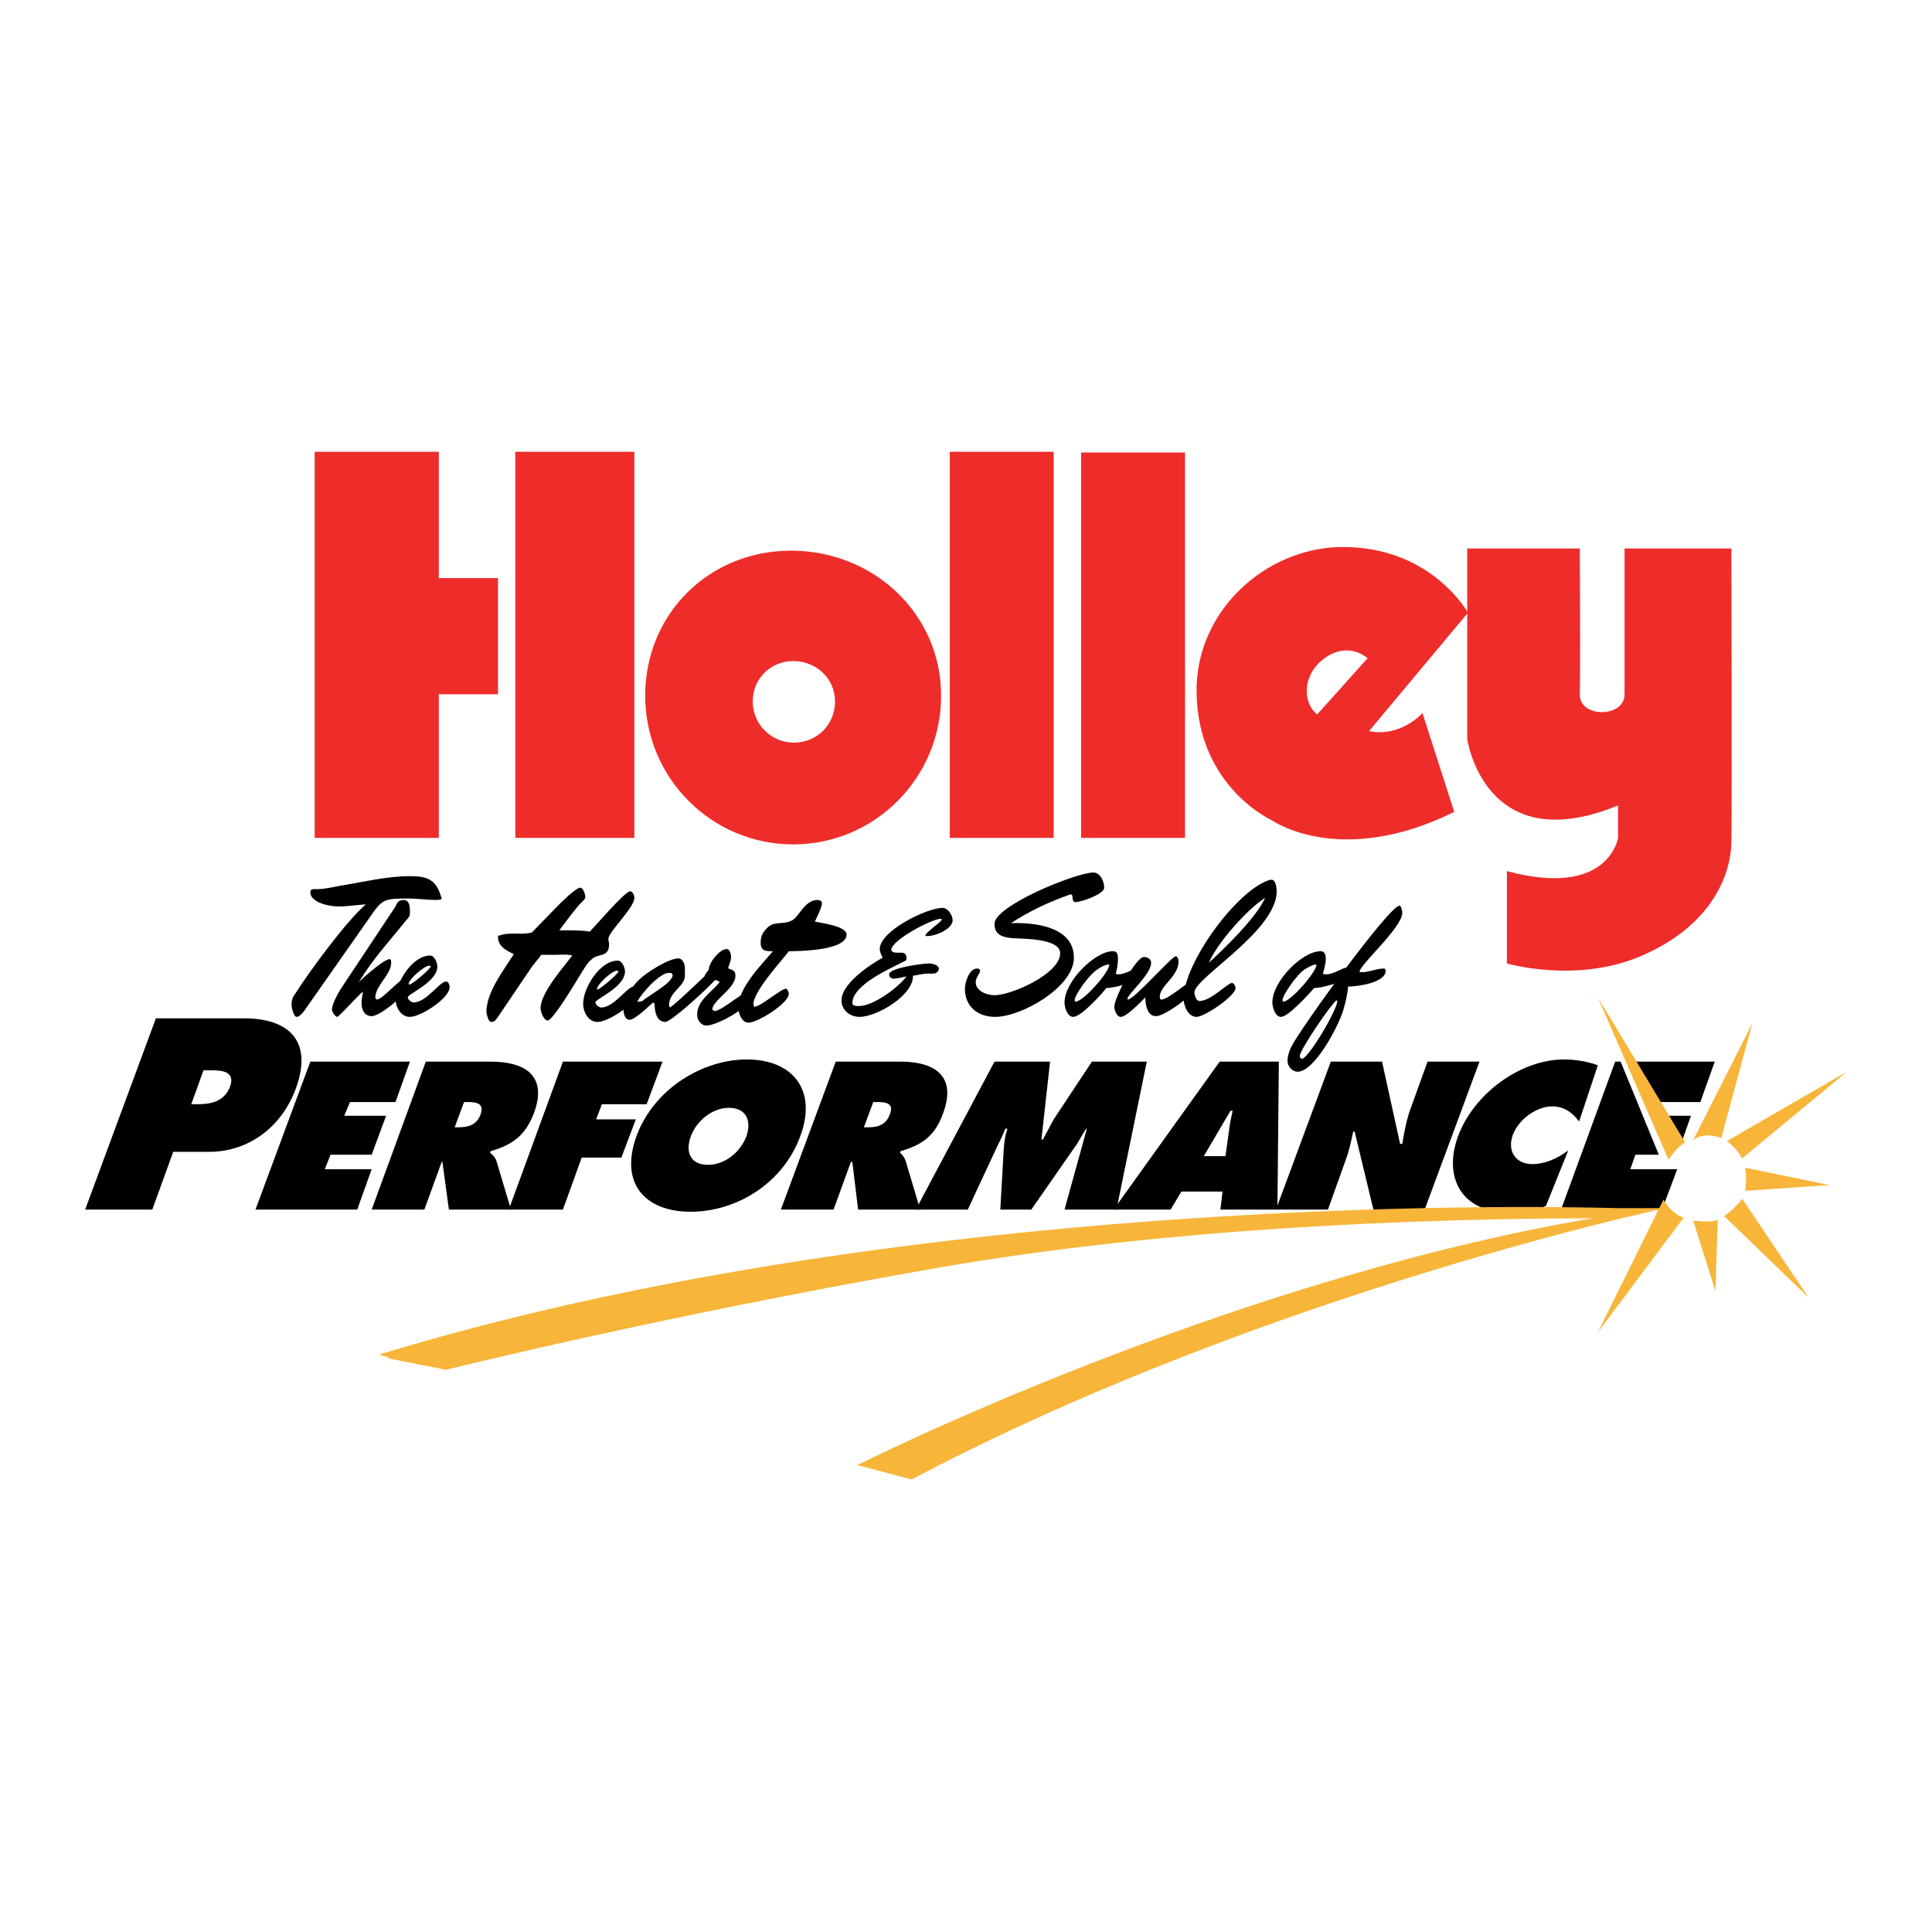 <?xml version="1.0" encoding="utf-8"?>
<!-- Generator: Adobe Illustrator 13.0.0, SVG Export Plug-In . SVG Version: 6.00 Build 14948)  -->
<!DOCTYPE svg PUBLIC "-//W3C//DTD SVG 1.0//EN" "http://www.w3.org/TR/2001/REC-SVG-20010904/DTD/svg10.dtd">
<svg version="1.0" id="Layer_1" xmlns="http://www.w3.org/2000/svg" xmlns:xlink="http://www.w3.org/1999/xlink" x="0px" y="0px"
	 width="192.744px" height="192.744px" viewBox="0 0 192.744 192.744" enable-background="new 0 0 192.744 192.744"
	 xml:space="preserve">
<g>
	<polygon fill-rule="evenodd" clip-rule="evenodd" fill="#FFFFFF" points="0,0 192.744,0 192.744,192.744 0,192.744 0,0 	"/>
	<path fill-rule="evenodd" clip-rule="evenodd" d="M60.696,93.672c0,0.216,0.072,0.36,0.072,0.504c0,1.44-1.152,0.864-1.8,1.584
		c-0.432,0.36-0.72,0.936-1.008,1.368c-0.432,0.721-2.808,4.681-3.312,4.681c-0.432,0-0.72-0.937-0.72-1.225
		c0-1.512,2.232-4.032,3.168-5.256c-0.36-0.144-1.44-0.072-1.872-0.072c-0.36,0-0.792,0-1.224,0
		c-0.288,0.432-0.72,0.864-1.008,1.296l-3.312,4.896c-0.216,0.288-0.288,0.504-0.72,0.504c-0.216,0-0.432-0.792-0.432-1.008
		c0-1.944,1.728-4.176,2.736-5.76c-0.792-0.36-1.584-0.792-1.584-1.728c0-0.144,0.144-0.144,0.216-0.144
		c1.008-0.36,2.16,0,3.168-0.288l2.592-2.664c0.36-0.36,1.8-1.8,2.232-1.8c0.288,0,0.504,0.648,0.504,0.936
		c0,0.216-0.288,0.432-0.432,0.576c-0.792,0.864-1.44,1.8-2.16,2.736h0.432c0.576,0,2.16,0,2.592,0.144
		c0.576-0.576,3.528-4.032,4.032-4.032c0.288,0,0.432,0.432,0.432,0.648C63.288,90.576,60.696,92.952,60.696,93.672L60.696,93.672z"
		/>
	<path fill-rule="evenodd" clip-rule="evenodd" d="M59.616,101.952c-0.937,0-1.44-1.008-1.44-1.8c0-1.584,1.656-4.32,3.456-4.32
		c0.432,0,0.72,0.72,0.72,1.08c0,1.584-2.952,2.736-2.952,3.096c0,0.217,0.36,0.504,0.576,0.504c1.296,0,2.592-2.088,3.24-2.088
		c0.288,0,0.36,0.433,0.36,0.576C63.576,100.08,60.696,101.952,59.616,101.952L59.616,101.952z M61.56,96.84
		c-0.504,0-2.016,1.368-2.016,1.872h0.072c0.216,0,2.016-1.512,2.088-1.8L61.56,96.84L61.56,96.84z"/>
	<path fill-rule="evenodd" clip-rule="evenodd" d="M66.384,101.952c-0.936,0-1.08-1.152-1.08-1.8l-0.144-0.145
		c-0.504,0.433-1.8,1.729-2.376,1.729c-0.432,0-0.576-0.648-0.576-0.937c0-1.151,0.792-2.304,1.512-3.023
		c0.72-0.72,2.952-2.16,3.96-2.16c0.432,0,0.648,0.576,0.648,0.936v0.792c0,1.08-1.584,1.584-1.584,2.952
		c0,0,0.072,0.145,0.072,0.216c0.648-0.287,4.896-4.607,5.184-4.607c0.216,0,0.36,0.36,0.36,0.504
		C72.36,97.128,67.032,101.952,66.384,101.952L66.384,101.952z M67.032,97.128c-0.072-0.071-0.144-0.071-0.288-0.071
		c-0.936,0-2.736,2.016-3.168,2.88c0.072,0,0.072,0,0.144,0c0.144,0,0.288-0.072,0.36-0.072c0.648-0.576,3.024-1.8,3.024-2.593
		C67.104,97.2,67.032,97.128,67.032,97.128L67.032,97.128z"/>
	<path fill-rule="evenodd" clip-rule="evenodd" d="M70.488,102.312c-0.576,0-0.936-0.576-0.936-1.08c0-1.44,1.44-2.232,2.232-3.24
		c-0.072-0.144-0.288-0.216-0.504-0.216c-0.216,0-0.36,0.359-0.576,0.359c-0.144,0-0.432-0.432-0.432-0.575
		c0-0.289,0.216-0.576,0.432-0.792c0-0.72,1.08-2.088,1.8-2.088c0.288,0,0.432,0.504,0.432,0.72c0,0.432-0.144,0.72-0.288,1.152
		c0.072,0.144,0.288,0.144,0.432,0.216c0.216,0.144,0.288,0.289,0.288,0.576c0,1.297-2.304,2.448-2.304,3.385l0.216,0.144
		c0.648,0,2.808-1.872,3.24-1.872c0.216,0,0.36,0.216,0.36,0.433C74.88,100.512,71.496,102.312,70.488,102.312L70.488,102.312z"/>
	<path fill-rule="evenodd" clip-rule="evenodd" d="M78.696,94.896c-0.504,0.72-3.6,4.032-3.528,5.329l0.072,0.216
		c0.648,0,2.664-1.8,3.168-1.8c0.144,0,0.288,0.359,0.288,0.504c0,0.936-3.096,2.88-4.032,2.88c-0.648,0-1.008-0.937-1.008-1.513
		c0-1.943,2.232-4.176,3.456-5.616c-0.72,0-1.224,0-1.224-0.864c0-0.504,0.144-0.936,0.504-1.296c0.72-0.936,1.584-0.432,2.52-0.864
		c0.792-0.288,1.296-2.088,2.664-2.088c0.216,0,0.432,0.144,0.432,0.288c0,0.432-0.504,1.44-0.72,1.872
		c0.648,0.144,3.168,0.432,3.168,1.296C84.456,94.896,79.344,94.896,78.696,94.896L78.696,94.896z"/>
	<path fill-rule="evenodd" clip-rule="evenodd" d="M107.28,90c-0.288,0-0.288-0.432-0.288-0.648l-0.145-0.144
		c-2.088,0.72-4.104,1.656-5.976,2.88h0.504c2.232,0,5.76,0.504,5.76,3.456c0,2.952-5.256,5.904-7.848,5.904
		c-1.8,0-3.024-1.08-3.024-2.808c0-0.648,0.432-2.017,1.224-2.017c0.144,0,0.288,0.072,0.288,0.216c0,0.288-0.433,0.648-0.433,1.152
		c0,0.864,1.08,1.296,1.872,1.296c1.729,0,6.552-2.16,6.552-4.176c0-1.512-3.672-1.44-4.68-1.512
		c-1.008-0.072-1.872-0.288-1.872-1.44c0-1.8,8.136-5.112,9.864-5.112c0.72,0,1.08,0.936,1.08,1.512
		C110.16,89.208,107.856,90,107.28,90L107.28,90z"/>
	<path fill-rule="evenodd" clip-rule="evenodd" d="M110.376,98.568c-0.504,0.647-2.52,2.88-3.312,2.88
		c-0.575,0-0.863-0.937-0.863-1.44c0-2.088,3.023-5.112,4.824-5.112c0.504,0,0.504,0.432,0.504,0.792
		c0,0.432-0.072,0.936-0.217,1.44c0.072,0.072,0.145,0.072,0.288,0.072c0.721,0,1.584-0.648,2.017-0.648
		c0.144,0,0.359,0.216,0.359,0.432C113.976,97.92,111.168,98.568,110.376,98.568L110.376,98.568z M109.512,96.696
		c-0.864,0.504-2.304,2.592-2.304,3.096l0.072,0.145c0.792,0,3.384-2.952,3.384-3.672C110.664,96.12,110.016,96.336,109.512,96.696
		L109.512,96.696z"/>
	<path fill-rule="evenodd" clip-rule="evenodd" d="M131.112,98.568c-0.576,0.647-2.593,2.88-3.312,2.88
		c-0.576,0-0.864-0.937-0.864-1.44c0-2.088,2.952-5.112,4.824-5.112c0.433,0,0.504,0.432,0.504,0.792
		c0,0.432-0.144,0.936-0.288,1.44c0.072,0.072,0.217,0.072,0.36,0.072c0.72,0,1.584-0.648,1.944-0.648
		c0.216,0,0.359,0.216,0.359,0.432C134.64,97.92,131.832,98.568,131.112,98.568L131.112,98.568z M130.176,96.696
		c-0.792,0.504-2.231,2.592-2.231,3.096l0.071,0.145c0.721,0,3.312-2.952,3.312-3.672C131.328,96.12,130.752,96.336,130.176,96.696
		L130.176,96.696z"/>
	<path fill-rule="evenodd" clip-rule="evenodd" d="M115.344,101.376c-0.936,0-1.08-1.224-1.08-1.872
		c-0.432,0.433-1.872,1.944-2.447,1.944c-0.433,0-0.648-0.72-0.648-1.008c0-0.937,2.16-4.968,2.952-4.968
		c0.359,0,0.72,0.216,0.72,0.576c0,1.152-2.304,3.096-2.376,3.6l0.072,0.071c0.576,0,4.392-4.319,4.752-4.319
		c0.216,0,0.288,0.36,0.288,0.504c0,1.512-1.872,2.448-1.872,3.528c0,0.071,0,0.287,0.144,0.287c0.721,0,2.521-1.728,2.952-1.728
		c0.216,0,0.36,0.36,0.36,0.504C119.16,99.288,116.136,101.376,115.344,101.376L115.344,101.376z"/>
	<path fill-rule="evenodd" clip-rule="evenodd" d="M119.16,99c0,0.216,0.144,0.864,0.504,0.864c1.152,0,2.808-1.8,3.24-1.8
		c0.216,0,0.359,0.359,0.359,0.504c0,0.792-3.096,2.88-3.888,2.88c-0.864,0-1.296-1.152-1.296-1.8
		c0-3.528,5.184-10.656,8.424-11.808c0.144-0.072,0.288-0.072,0.36-0.072c0.432,0,0.504,0.864,0.504,1.152
		C127.368,92.88,119.16,97.561,119.16,99L119.16,99z M120.6,96.048c1.656-1.512,4.752-4.536,5.616-6.48
		C124.416,90.72,121.464,94.032,120.6,96.048L120.6,96.048z"/>
	<path fill-rule="evenodd" clip-rule="evenodd" d="M135.647,96.912v0.072c0.864,0.072,1.584-0.36,2.448-0.36
		c0.072,0,0.145,0.144,0.145,0.216c0,1.224-2.88,1.583-3.744,1.583c-0.072,0.721-0.216,1.44-0.433,2.16
		c-0.359,1.512-2.88,6.336-4.607,6.336c-0.504,0-1.008-0.504-1.008-1.08c0-0.432,0.144-0.936,0.359-1.368
		c0.864-1.8,9.792-14.111,10.801-14.111c0.216,0,0.287,0.576,0.287,0.72C139.896,92.52,135.647,96.264,135.647,96.912
		L135.647,96.912z M133.344,99.792c-0.504,0.288-3.672,4.968-3.672,5.544c0,0.145,0.072,0.288,0.216,0.288
		c0.648,0,3.528-4.896,3.528-5.76L133.344,99.792L133.344,99.792z"/>
	<polygon fill-rule="evenodd" clip-rule="evenodd" fill="#EE2D2B" points="31.392,45.072 31.392,83.592 43.776,83.592 
		43.776,69.264 49.68,69.264 49.68,57.672 43.776,57.672 43.776,45.072 31.392,45.072 	"/>
	<polygon fill-rule="evenodd" clip-rule="evenodd" fill="#EE2D2B" points="51.408,45.072 63.288,45.072 63.288,83.592 
		51.408,83.592 51.408,45.072 	"/>
	<polygon fill-rule="evenodd" clip-rule="evenodd" fill="#EE2D2B" points="94.752,45.072 105.12,45.072 105.12,83.592 
		94.752,83.592 94.752,45.072 	"/>
	<polygon fill-rule="evenodd" clip-rule="evenodd" fill="#EE2D2B" points="107.856,45.144 118.224,45.144 118.224,83.592 
		107.856,83.592 107.856,45.144 	"/>
	<path fill-rule="evenodd" clip-rule="evenodd" fill="#EE2D2B" d="M146.376,54.72v19.008c0,0,1.728,12.096,15.048,6.624v3.24
		c0,0-0.936,6.048-11.088,3.312v9.216c0,0,6.912,2.016,13.32-0.72c6.479-2.736,8.928-7.416,9.071-11.232
		c0.072-3.816,0-29.448,0-29.448h-10.655c0,0,0,11.952,0,14.544c0,2.376-4.536,2.376-4.464,0c0.071-2.376,0-14.544,0-14.544H146.376
		L146.376,54.72z"/>
	<path fill-rule="evenodd" clip-rule="evenodd" fill="#EE2D2B" d="M141.912,71.136L145.08,81
		c-11.376,5.616-18.145,0.864-18.145,0.864s-7.416-3.312-7.56-12.744c-0.145-8.136,6.84-14.4,14.328-14.544
		c9.072-0.144,12.744,6.552,12.744,6.552l-9.864,11.808C139.752,73.584,141.912,71.136,141.912,71.136L141.912,71.136z M131.4,71.28
		l5.04-5.616c-1.152-0.936-3.024-1.296-4.896,0.504C129.888,67.896,130.104,70.2,131.4,71.28L131.4,71.28z"/>
	<path fill-rule="evenodd" clip-rule="evenodd" fill="#EE2D2B" d="M64.368,69.408c0-8.208,6.408-14.472,14.544-14.472
		c8.208,0,14.976,6.264,14.976,14.472S87.264,84.24,79.128,84.24C70.992,84.24,64.368,77.616,64.368,69.408L64.368,69.408z
		 M79.128,65.952c-2.232,0-4.032,1.728-4.032,4.032c0,2.304,1.872,4.104,4.104,4.104c2.304,0,4.104-1.8,4.104-4.104
		C83.304,67.68,81.432,65.952,79.128,65.952L79.128,65.952z"/>
	<path fill-rule="evenodd" clip-rule="evenodd" d="M20.304,106.776h0.648c1.152,0,2.52,0.072,2.016,1.584
		c-0.576,1.584-2.016,1.8-3.24,1.8H19.08L20.304,106.776L20.304,106.776z M8.496,120.672h6.696l2.088-5.76h3.6
		c3.816,0,7.2-2.376,8.64-6.336c1.728-4.752-0.72-6.984-5.184-6.984h-8.784L8.496,120.672L8.496,120.672z"/>
	<polygon fill-rule="evenodd" clip-rule="evenodd" points="30.96,105.912 40.896,105.912 39.456,109.944 34.92,109.944 
		34.344,111.312 38.52,111.312 37.08,115.2 32.976,115.2 32.4,116.641 37.08,116.641 35.64,120.672 25.488,120.672 30.96,105.912 	
		"/>
	<path fill-rule="evenodd" clip-rule="evenodd" d="M46.296,109.944h0.36c0.936,0,1.656,0.144,1.296,1.224
		c-0.432,1.152-1.368,1.296-2.232,1.296h-0.36L46.296,109.944L46.296,109.944z M37.08,120.672h5.256l1.728-4.752h0.072l0.648,4.752
		h6.192l-1.44-4.823c-0.144-0.433-0.432-0.648-0.648-0.864l0.072-0.145c2.232-0.647,3.456-1.584,4.32-3.815
		c1.368-3.744-0.936-5.112-4.32-5.112h-6.48L37.08,120.672L37.08,120.672z"/>
	<polygon fill-rule="evenodd" clip-rule="evenodd" points="56.16,105.912 66.096,105.912 64.512,110.16 60.048,110.16 
		59.472,111.672 63.432,111.672 61.992,115.488 58.032,115.488 56.16,120.672 50.76,120.672 56.16,105.912 	"/>
	<path fill-rule="evenodd" clip-rule="evenodd" d="M72.72,110.521c1.728,0,2.304,1.296,1.728,2.88
		c-0.648,1.656-2.232,2.808-3.816,2.808c-1.656,0-2.304-1.151-1.728-2.808C69.48,111.816,71.064,110.521,72.72,110.521
		L72.72,110.521z M74.52,105.696c-4.464,0-9.288,2.952-11.016,7.632c-1.728,4.752,0.864,7.56,5.4,7.56
		c4.536,0,9.216-2.808,10.944-7.56C81.576,108.648,78.984,105.696,74.52,105.696L74.52,105.696z"/>
	<path fill-rule="evenodd" clip-rule="evenodd" d="M87.12,109.944h0.432c0.864,0,1.656,0.144,1.224,1.224
		c-0.432,1.152-1.296,1.296-2.232,1.296h-0.36L87.12,109.944L87.12,109.944z M77.904,120.672h5.256l1.728-4.752h0.144l0.576,4.752
		H91.8l-1.44-4.823c-0.144-0.433-0.36-0.648-0.576-0.864l0.072-0.145c2.232-0.647,3.456-1.584,4.248-3.815
		c1.368-3.744-0.936-5.112-4.248-5.112h-6.48L77.904,120.672L77.904,120.672z"/>
	<path fill-rule="evenodd" clip-rule="evenodd" d="M99.216,105.912h5.544l-0.864,7.776h0.145c0.36-0.648,0.72-1.368,1.08-2.017
		l3.815-5.76h5.473l-3.024,14.76H106.2l2.231-8.063h-0.071c-0.288,0.432-0.576,0.936-0.864,1.439l-4.608,6.624h-3.096l0.36-6.264
		c0.071-0.648,0.144-1.224,0.359-1.8h-0.216c-0.216,0.576-0.504,1.151-0.792,1.728l-2.952,6.336h-5.184L99.216,105.912
		L99.216,105.912z"/>
	<path fill-rule="evenodd" clip-rule="evenodd" d="M120.096,115.344l2.664-4.535h0.216c-0.144,0.647-0.288,1.296-0.359,1.943
		l-0.36,2.592H120.096L120.096,115.344z M117.864,118.872h4.104l-0.216,1.8h5.688l0.144-14.76h-5.904l-10.584,14.76h5.688
		L117.864,118.872L117.864,118.872z"/>
	<path fill-rule="evenodd" clip-rule="evenodd" d="M132.768,105.912h5.112l1.8,8.208h0.216c0.217-1.296,0.433-2.52,0.937-3.816
		l1.584-4.392h5.184l-5.472,14.76h-5.112l-1.872-7.775H135c-0.216,1.008-0.432,2.016-0.792,2.952l-1.729,4.823h-5.184
		L132.768,105.912L132.768,105.912z"/>
	<path fill-rule="evenodd" clip-rule="evenodd" d="M157.536,111.888c-0.576-0.792-1.44-1.512-2.664-1.512
		c-1.584,0-3.384,1.296-3.96,2.88c-0.576,1.656,0.36,2.88,1.944,2.88c1.224,0,2.447-0.504,3.6-1.367l-2.232,5.544
		c-1.008,0.432-3.023,0.575-4.031,0.575c-4.177,0-6.265-3.239-4.752-7.487c1.584-4.32,6.264-7.704,10.584-7.704
		c1.224,0,2.376,0.216,3.384,0.576L157.536,111.888L157.536,111.888z"/>
	<polygon fill-rule="evenodd" clip-rule="evenodd" points="161.136,105.912 171.072,105.912 169.632,109.944 165.096,109.944 
		164.592,111.312 168.696,111.312 167.328,115.2 163.152,115.2 162.647,116.641 167.328,116.641 165.816,120.672 155.736,120.672 
		161.136,105.912 	"/>
	<path fill-rule="evenodd" clip-rule="evenodd" fill="#F7B53A" d="M166.032,120.528h-1.944c-0.647,0-1.584,0-2.736,0
		c-10.296-0.288-71.928-1.152-123.552,14.616l1.08,0.288c-0.072,0-0.144,0-0.216,0.071l5.832,1.152c0,0,21.384-5.328,48.528-10.08
		c18.36-3.24,40.968-4.968,65.88-5.04C122.04,127.8,85.536,146.16,85.536,146.16l5.4,1.44c28.08-14.832,59.616-23.328,70.848-26.064
		C161.856,121.536,166.032,120.528,166.032,120.528L166.032,120.528z"/>
	<path fill-rule="evenodd" clip-rule="evenodd" fill="#F7B53A" d="M168.912,113.76l5.904-11.664l-3.097,11.448
		C171.72,113.544,169.992,112.824,168.912,113.76L168.912,113.76z"/>
	<path fill-rule="evenodd" clip-rule="evenodd" fill="#F7B53A" d="M172.296,113.832l11.952-6.912l-10.44,8.641
		C173.808,115.561,173.376,114.696,172.296,113.832L172.296,113.832z"/>
	<path fill-rule="evenodd" clip-rule="evenodd" fill="#F7B53A" d="M174.096,116.496l8.424,1.729l-8.424,0.575
		C174.096,118.8,174.312,117.433,174.096,116.496L174.096,116.496z"/>
	<path fill-rule="evenodd" clip-rule="evenodd" fill="#F7B53A" d="M173.808,119.592l6.624,9.864l-8.424-8.136
		C172.008,121.32,173.016,120.672,173.808,119.592L173.808,119.592z"/>
	<path fill-rule="evenodd" clip-rule="evenodd" fill="#F7B53A" d="M171.36,121.681l-0.217,7.128l-2.231-7.057
		C168.912,121.752,170.64,122.04,171.36,121.681L171.36,121.681z"/>
	<path fill-rule="evenodd" clip-rule="evenodd" fill="#F7B53A" d="M167.976,121.464l-8.567,11.448l6.552-13.248
		C165.96,119.664,166.608,121.032,167.976,121.464L167.976,121.464z"/>
	<path fill-rule="evenodd" clip-rule="evenodd" fill="#FFFFFF" d="M169.128,115.561l-9.72-15.192l6.408,15.624
		C165.816,115.992,168.12,115.92,169.128,115.561L169.128,115.561z"/>
	<path fill-rule="evenodd" clip-rule="evenodd" fill="#F7B53A" d="M168.12,113.977l-8.712-14.473l7.056,16.2
		C166.464,115.704,167.184,114.48,168.12,113.977L168.12,113.977z"/>
	<path fill-rule="evenodd" clip-rule="evenodd" d="M43.416,89.784c-0.792,0-1.728-0.144-2.592-0.144c-2.52,0-2.664,0-4.032,2.016
		l-6.408,9.144c-0.144,0.217-0.504,0.648-0.792,0.648s-0.504-0.937-0.504-1.152c0-0.432,0.072-0.792,0.36-1.151
		c1.368-2.16,5.112-7.272,7.056-8.928c-0.936,0.072-1.872,0.216-2.736,0.216c-0.864,0-2.808-0.36-2.808-1.44
		c0-0.36,0.432-0.288,0.648-0.288c0.792,0,1.656-0.216,2.448-0.36c2.232-0.36,4.536-0.936,6.84-0.936
		c1.656,0,2.592,0.288,3.096,2.016c0,0.072,0.072,0.144,0.072,0.216C44.064,89.784,43.56,89.784,43.416,89.784L43.416,89.784z"/>
	<path fill-rule="evenodd" clip-rule="evenodd" d="M40.536,91.8c-1.8,2.232-3.24,3.744-4.752,6.192
		c0.504-0.504,2.52-2.304,3.096-2.304c0.144,0,0.144,0.216,0.144,0.36c0,1.223-1.584,2.232-1.584,3.528l0.144,0.144
		c0.576,0,2.304-2.088,2.808-2.088c0.216,0,0.36,0.36,0.36,0.576c0,0.864-2.808,3.168-3.672,3.168c-0.72,0-1.008-0.647-1.008-1.296
		c0-0.36,0.072-0.72,0.144-1.152c-0.504,0.36-2.376,2.521-2.592,2.521c-0.216-0.072-0.504-0.504-0.504-0.72
		c0-0.576,0.648-1.729,0.936-2.16l5.4-8.136c0.216-0.36,0.144-0.576,0.792-0.648c0.288,0,0.648,0.144,0.648,1.008
		C40.896,91.44,40.896,91.368,40.536,91.8L40.536,91.8z"/>
	<path fill-rule="evenodd" clip-rule="evenodd" d="M40.896,101.448c-0.936,0-1.44-1.008-1.44-1.8c0-1.584,1.656-4.32,3.456-4.32
		c0.432,0,0.72,0.72,0.72,1.08c0,1.584-2.952,2.736-2.952,3.096c0,0.216,0.36,0.504,0.576,0.504c1.296,0,2.592-2.088,3.24-2.088
		c0.288,0,0.36,0.433,0.36,0.576C44.856,99.576,41.976,101.448,40.896,101.448L40.896,101.448z M42.84,96.336
		c-0.504,0-2.088,1.368-2.088,1.872h0.144c0.216,0,2.016-1.512,2.088-1.8L42.84,96.336L42.84,96.336z"/>
	<path fill-rule="evenodd" clip-rule="evenodd" d="M92.376,93.384l-0.072-0.072c0.216-0.432,1.584-1.296,1.656-1.584l-0.072-0.072
		c-0.936,0-4.968,2.16-4.968,3.096c0,0.36,0.72,0.288,0.936,0.288c0.432,0,0.576,0.144,0.576,0.576c0,0.072,0,0.144-0.072,0.216
		c-1.368,0.72-5.328,2.376-5.328,4.248c0,0.288,0.432,0.288,0.648,0.288c1.44,0,3.888-1.8,4.752-2.952
		c-0.432,0.072-0.864,0.216-1.296,0.216c-0.216,0-0.432-0.144-0.432-0.432c0-0.648,3.384-1.08,3.96-1.08
		c0.36,0,1.008,0.144,1.008,0.576L93.6,96.84c-0.144,0.36-0.648,0.288-1.008,0.288c-0.504,0-1.008,0.144-1.512,0.216
		c0.072,1.944-3.6,4.104-5.328,4.104c-0.936,0-1.8-0.648-1.8-1.656c0-1.656,2.808-3.528,4.104-4.248
		c-0.144-0.288-0.288-0.576-0.288-0.864c0-1.8,4.68-4.104,6.264-4.104c0.576,0,1.008,0.792,1.008,1.224
		C95.04,92.736,93.168,93.456,92.376,93.384L92.376,93.384z"/>
</g>
</svg>
